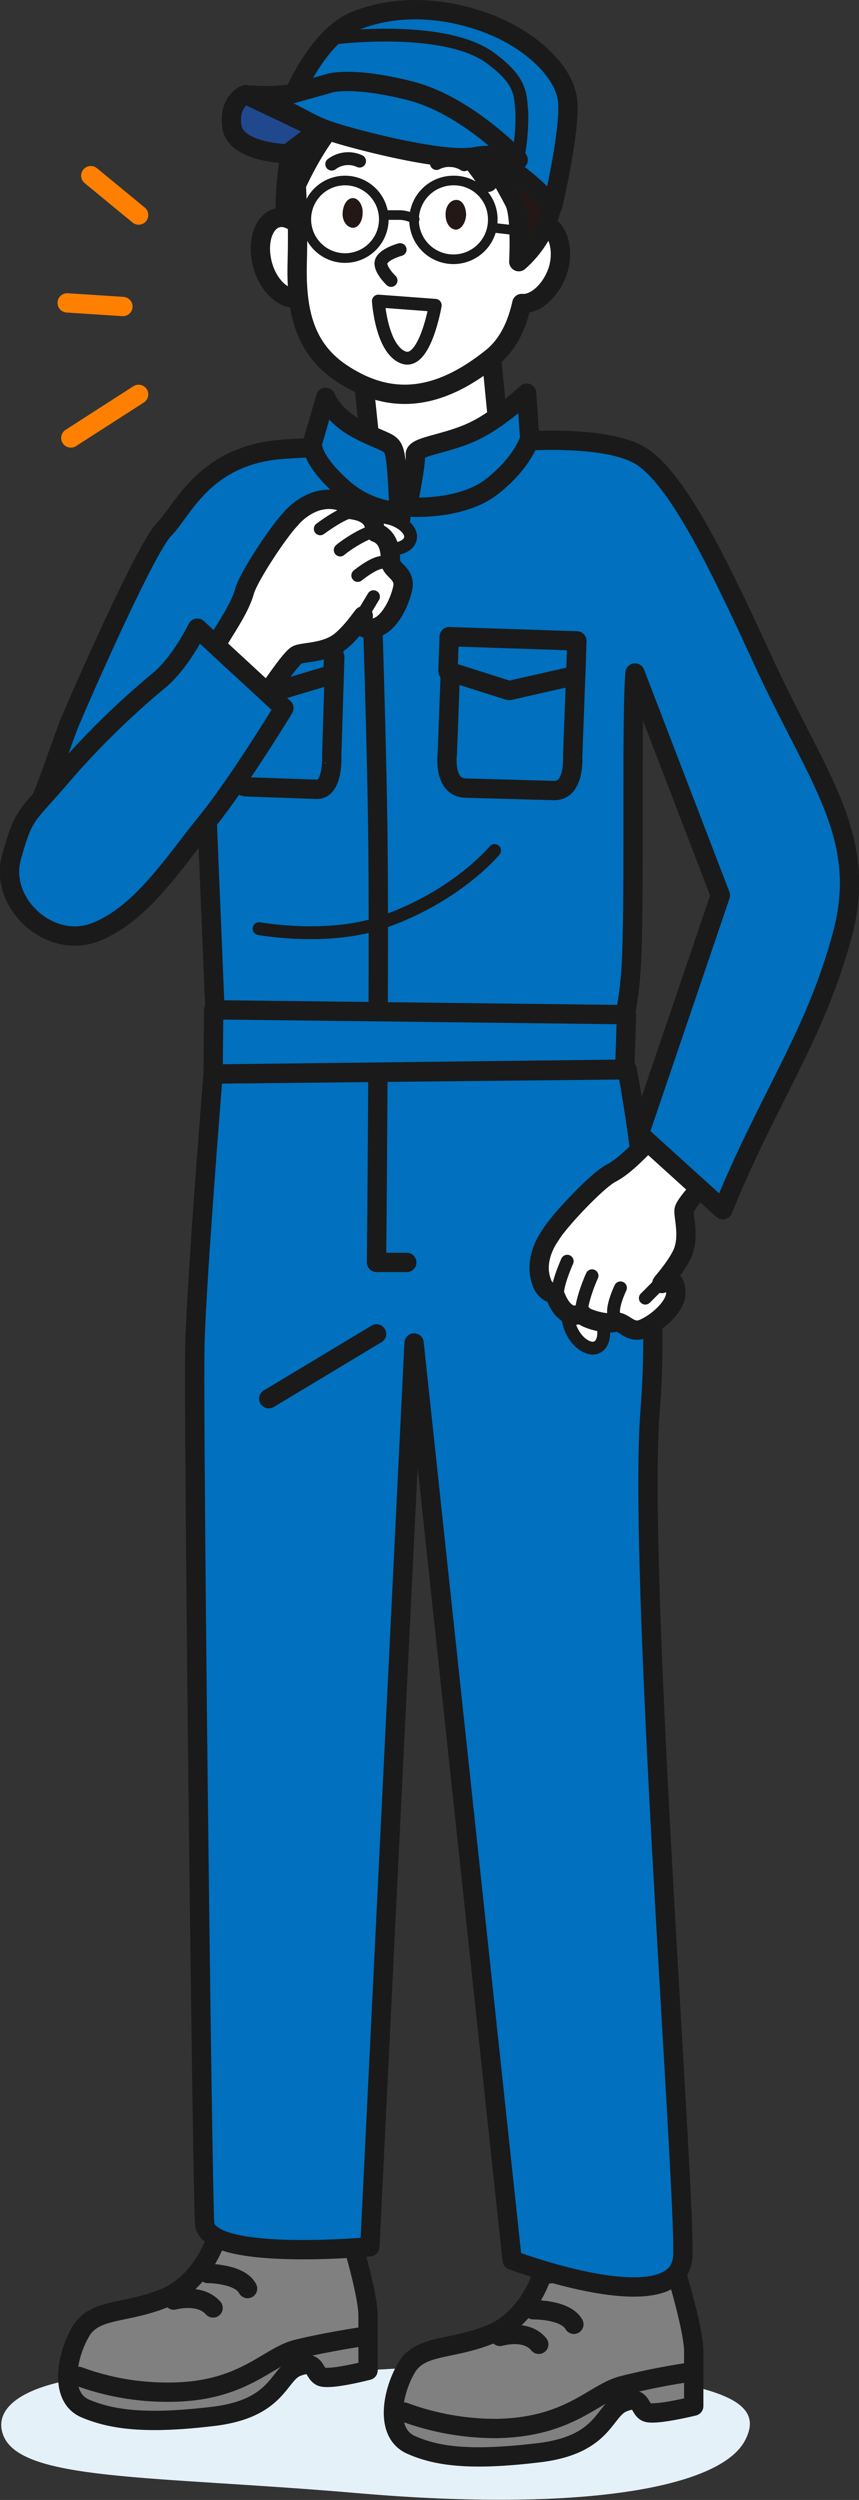 <svg xmlns="http://www.w3.org/2000/svg" viewBox="0 0 141.9 412.7"><rect x="0" y="0" width="141.9" height="412.7" fill="#333333" stroke="none"/><defs><style>.cls-1{isolation:isolate;}.cls-2{fill:#e5f1f9;mix-blend-mode:multiply;}.cls-3{fill:gray;}.cls-10,.cls-11,.cls-12,.cls-13,.cls-3,.cls-4,.cls-5,.cls-6,.cls-7,.cls-8{stroke:#1a1a1a;}.cls-10,.cls-11,.cls-12,.cls-13,.cls-14,.cls-3,.cls-4,.cls-5,.cls-6,.cls-7,.cls-8{stroke-linecap:round;stroke-linejoin:round;}.cls-10,.cls-14,.cls-3,.cls-4,.cls-5,.cls-7,.cls-8{stroke-width:3.19px;}.cls-11,.cls-12,.cls-14,.cls-4{fill:none;}.cls-5{fill:#0070bf;}.cls-13,.cls-6,.cls-7{fill:#fff;}.cls-11,.cls-6{stroke-width:2.12px;}.cls-8,.cls-9{fill:#231815;}.cls-10{fill:#20488d;}.cls-12,.cls-13{stroke-width:1.59px;}.cls-14{stroke:#ff8000;}</style></defs><title>image</title><g class="cls-1"><g id="contents"><path class="cls-2" d="M123,403c-4.3,7.8-27.3,11.7-63.6,8.6-34.6-3-56.7-1.9-59-10-1.7-5.7,7.6-10.9,32.3-9.6,14.4.8,43.2-2.1,50.5-1.6C117.8,392.6,127,395.7,123,403Z"/><path class="cls-2" d="M120,399.6c-3.8,5.2-24.8,11.9-57.2,7.7-30.8-3.9-52.1-1.4-54.2-6.9-1.5-3.8,4.8-9.3,26.9-8.5,13,.6,39.4-1.8,46-1.5C112.6,392,123.6,394.7,120,399.6Z"/><path class="cls-3" d="M35.7,369.6s-2.2,7.2-8.6,9.8-11.4,1.6-13.7,5.4-3.8,10.9.7,12.8,10.2,2.6,21.1,1.3,10.7-7,13.9-8.2,2.6.9,3.9,1.6,7.8-1,7.8-1v-9c0-3.9-3.2-14.1-3.2-14.1s-7.1.6-12.8.6A42.6,42.6,0,0,0,35.7,369.6Z"/><path class="cls-4" d="M34.3,375.3s5.3,0,6.6,2.5"/><path class="cls-4" d="M28.7,379.7s4.3-1.2,6.5,1.3"/><path class="cls-4" d="M13,392.3a42.3,42.3,0,0,0,15.2,2.6c12.1-.1,16-5.9,20.9-7.1s11-2.1,11-2.1"/><path class="cls-3" d="M89.5,375.6s-2.1,7.2-8.6,9.8-11.4,1.6-13.7,5.4-3.8,10.8.7,12.8,10.2,2.6,21.1,1.3,10.7-7,13.9-8.3,2.6,1,3.9,1.6,7.8-1,7.8-1v-9c0-3.8-3.2-14.1-3.2-14.1s-7,.7-12.8.7A42.6,42.6,0,0,0,89.5,375.6Z"/><path class="cls-4" d="M88.1,381.3s5.3-.1,6.7,2.4"/><path class="cls-4" d="M82.6,385.7s4.3-1.3,6.4,1.3"/><path class="cls-4" d="M66.8,398.2A43.6,43.6,0,0,0,82,400.9c12.2-.2,16.1-5.9,20.9-7.1a111.4,111.4,0,0,1,11.1-2.2"/><path class="cls-5" d="M35.2,177.3s-2.7,33.3-3,44.5S33.4,360.6,33.8,367s27.3,3.9,27.3,3.9l7.3-149.2L84.6,373.1s27.8,10.5,28.2-.8-7.5-113.3-5.4-139.5-3.8-56.2-3.8-56.2Z"/><path class="cls-6" d="M98.6,222.4c1.3-.6,1.5-2.9.5-5.1s-3-3.4-4.2-2.8-1.5,2.9-.5,5.1S97.4,223,98.6,222.4Z"/><path class="cls-7" d="M113.8,180.8a68.2,68.2,0,0,1-5.6,6.5c-2.8,2.8-5,5.2-7.3,6.4s-8.6,7.9-9.9,10.1c-.2.3-3,4-1.5,7.9a2.8,2.8,0,0,0,2,1.9c.3.1.6,1.9,2,3s2.5,0,2.8.5,3.6,1.6,5.2,1.2,2.5,2.1,4.9,1,4.6-3.3,5.1-5-.4-3.9-1.8-2.7,1.5-1.6,2.9-4.4.3-6.2.4-7.4,5-6.1,5.6-6.9,5.6-5.4,5.6-5.4Z"/><path class="cls-6" d="M93.7,208.2s-2.3,5.1-1.4,6.2"/><path class="cls-6" d="M97.8,210.6c-.4.8-2.7,6.5-1.3,7"/><path class="cls-6" d="M102.5,212.6s-2.3,4.7-.4,5.2"/><line class="cls-6" x1="106.6" y1="214.3" x2="109.9" y2="211"/><path class="cls-5" d="M33.9,127.7l1.7,41.2,48.2-.4H103s1.2-3.8,1.4-11.9c.4-11.4-.1-38.6.5-45.5L119,147.8l-13.4,39.4,13.8,12.5c7.5-18.4,15.2-28.6,19.7-45.2s-4.1-25.8-13.4-46.2c-7.2-15.7-13.9-29.3-19.8-33s-20.7-2.4-20.7-2.4-34,.7-39.9,1.4C33.4,75.8,30.1,84.4,27.1,87.4s-13.4,26.7-15.6,31.9c-.9,2.2-2.8,7.9-4.1,11.2-1.9,4.9-4.3,7.8-1.2,11.4,5.3,5.9,12.4,7.5,16.5.7C24.9,138.9,33.9,127.7,33.9,127.7Z"/><path class="cls-7" d="M59.7,59.5l1.9,18s2.4,2.6,7.6,2.7,13.6-4.6,13.6-4.6L81.1,58.1Z"/><path class="cls-7" d="M51.8,41.4c1,3.6,0,7-2.3,7.7s-5.1-1.7-6.1-5.3,0-7.1,2.3-7.8S50.8,37.8,51.8,41.4Z"/><path class="cls-7" d="M90.2,37.2a3.2,3.2,0,0,0-3.2.6,60.3,60.3,0,0,0-1.1-8.4c-.3-2,1.7-12.2-4.8-14.1s-14.2-3.6-21.2-1.6-12,11-11,16.1c0,0,.4,5.8.2,13.5s1,14.1,7.3,18.3c7.8,5.2,15.7,4.8,24.9-2.6,2.6-2.1,4.1-5.3,4.9-8.9,2.1.2,4.6-1.9,5.8-5S92.5,38,90.2,37.2Z"/><path class="cls-8" d="M47.1,34.9S54.5,14.6,63.5,16,80.6,30.1,80.6,30.1l-1.9-7.9s5.2,9,6.3,11.2.7,9.8.7,9.8a17.4,17.4,0,0,0,5.9-13.5c-.3-8.5-1.9-9.5-8-12.5S84.8,9.3,71,9.1s-15.8,2.8-18.1,4.8C47,18.8,47.1,34.9,47.1,34.9Z"/><path class="cls-6" d="M66.1,41.2s-2.6.7-3.1,1.9,1.6,3.2,1.6,3.2"/><path class="cls-9" d="M59.9,35.2c0,1.4-.8,2.5-1.7,2.4s-1.7-1.1-1.6-2.5.8-2.4,1.7-2.4S60,33.9,59.9,35.2Z"/><path class="cls-9" d="M77,35.5c-.1,1.4-.9,2.5-1.8,2.4s-1.6-1.1-1.6-2.5.8-2.4,1.8-2.4S77,34.2,77,35.5Z"/><path class="cls-10" d="M47.5,25.4s-8.6-.2-9.2-4.5,2.3-5.3,2.3-5.3l12.2,5.8Z"/><path class="cls-5" d="M47.8,17.3S52,6.1,58.8,3.4s14.6-2.2,21.6.4,13.1,8,13.4,13.2-2.5,17-2.5,17-6.4-7.5-14.2-9.8S47.8,17.3,47.8,17.3Z"/><path class="cls-5" d="M41.7,15.7c10.5,4.5,8.5,4.8,15.6,6.8,4.6,1.3,16.3,4.2,21,3.4s7.3.5,7.3.5-8.4-9-17.8-11.4-13.2-1.3-13.2-1.3l-6.4,1.8A30.5,30.5,0,0,1,41.7,15.7Z"/><path class="cls-11" d="M55.9,6.2s17.5-2.1,25,3.3c5.5,4,5,6.3,5.3,9a35.7,35.7,0,0,1-.5,6.8"/><path class="cls-6" d="M72.1,27a4.7,4.7,0,0,1,4.6.2"/><path class="cls-6" d="M54.8,27.1a4.5,4.5,0,0,1,4.6-.5"/><path class="cls-5" d="M53.8,65.6s1.1,3.1,5.6,5.4,5.3,1.8,5.8,3.9.7,9.6.7,9.6a15.8,15.8,0,0,1-9.8-4.4c-4.9-4.5-4.5-6.9-4.5-6.9Z"/><path class="cls-5" d="M87,64.9s-4.7,4.5-9.2,6.5-9.4,2.3-9.2,3.7-1.3,8.6-1.3,8.6,8.8.7,14-3.4,6.2-7.9,6.2-7.9Z"/><path class="cls-5" d="M91.4,130.5l-14.5-.4c-3.8-.1-3-5.8-3-5.8l.6-16.2,20.7.7-.6,16.1S95,130.7,91.4,130.5Z"/><polygon class="cls-5" points="95.1 111.5 84.1 114 74 110.8 74.2 105.1 95.3 105.8 95.1 111.5"/><path class="cls-5" d="M52.3,130.3l-11.5-.4c-3-.1-2.3-5.8-2.3-5.8L39,108l16.3.5-.5,16.2S55.1,130.4,52.3,130.3Z"/><polygon class="cls-5" points="55 111.3 46.3 113.9 38.4 110.8 38.6 105.1 55.2 105.6 55 111.3"/><path class="cls-4" d="M66.2,85.6l-5.1,3s1,27.8,1.3,47.8-.2,72-.2,72h5"/><line class="cls-7" x1="62.2" y1="220.2" x2="44.4" y2="230.9"/><polygon class="cls-5" points="103.2 176.5 35.2 177.3 35.3 166.7 103.5 167.5 103.2 176.5"/><path class="cls-11" d="M81.7,140.4s-6.4,7.8-19,12c-8.9,2.9-19.9.9-19.9.9"/><path class="cls-12" d="M63.4,36.2a6.4,6.4,0,0,1-12.8,0A6.4,6.4,0,0,1,57,29.8,6.4,6.4,0,0,1,63.4,36.2Z"/><path class="cls-12" d="M81.4,36.2a6.5,6.5,0,1,1-6.5-6.4A6.4,6.4,0,0,1,81.4,36.2Z"/><path class="cls-13" d="M63.7,35.5H66a5.1,5.1,0,0,1,2.5.7"/><line class="cls-13" x1="81.5" y1="37.6" x2="85.9" y2="38.1"/><path class="cls-6" d="M62.5,49.7l9.4.7s-1.7,10-5.3,8.6S62.5,49.7,62.5,49.7Z"/><path class="cls-6" d="M67.8,88.9c-.3,1.4-2.4,2.1-4.8,1.6s-4-2.1-3.7-3.5,2.5-2,4.8-1.5S68.1,87.6,67.8,88.9Z"/><path class="cls-7" d="M30.8,113.1a72.5,72.5,0,0,0,5-6.9c2.1-3.4,3.9-6.1,4.6-8.6S46.2,87.5,48,85.7c.2-.3,3.2-3.8,7.3-3.2,2,.3,2.1,1.3,2.3,1.5s2.1.1,3.4,1.3.6,2.3,1.1,2.6c2.2.8,2.4,3.1,2.4,4.7s2.6,2,2,4.6-2.1,5.2-3.7,6.1-3.9.5-3-1.2-1.2,1.9-3.6,3.8-6,1.7-7.1,2.2-4.8,6.2-5.5,7-3.9,6.6-3.9,6.6Z"/><path class="cls-6" d="M52.9,87.3s4.4-3.3,5.7-2.8"/><path class="cls-6" d="M56.2,90.8c.6-.6,5.7-4.1,6.5-2.8"/><path class="cls-6" d="M59.1,95s4.1-3.4,5-1.7"/><line class="cls-6" x1="61.7" y1="98.5" x2="59.3" y2="102.5"/><path class="cls-5" d="M26.3,112.3c3.6-3,6.3-8.6,6.3-8.6l14.3,13.2s-7.6,12.5-12.9,19-10.7,15.1-18.3,18S-.2,149,1.9,141.5s2.4-6.5,8.2-13.3A135.3,135.3,0,0,1,26.3,112.3Z"/><line class="cls-14" x1="15" y1="29" x2="22.9" y2="35.5"/><line class="cls-14" x1="11.1" y1="50" x2="20.3" y2="50.6"/><line class="cls-14" x1="11.7" y1="72.3" x2="22.9" y2="65.1"/></g></g></svg>